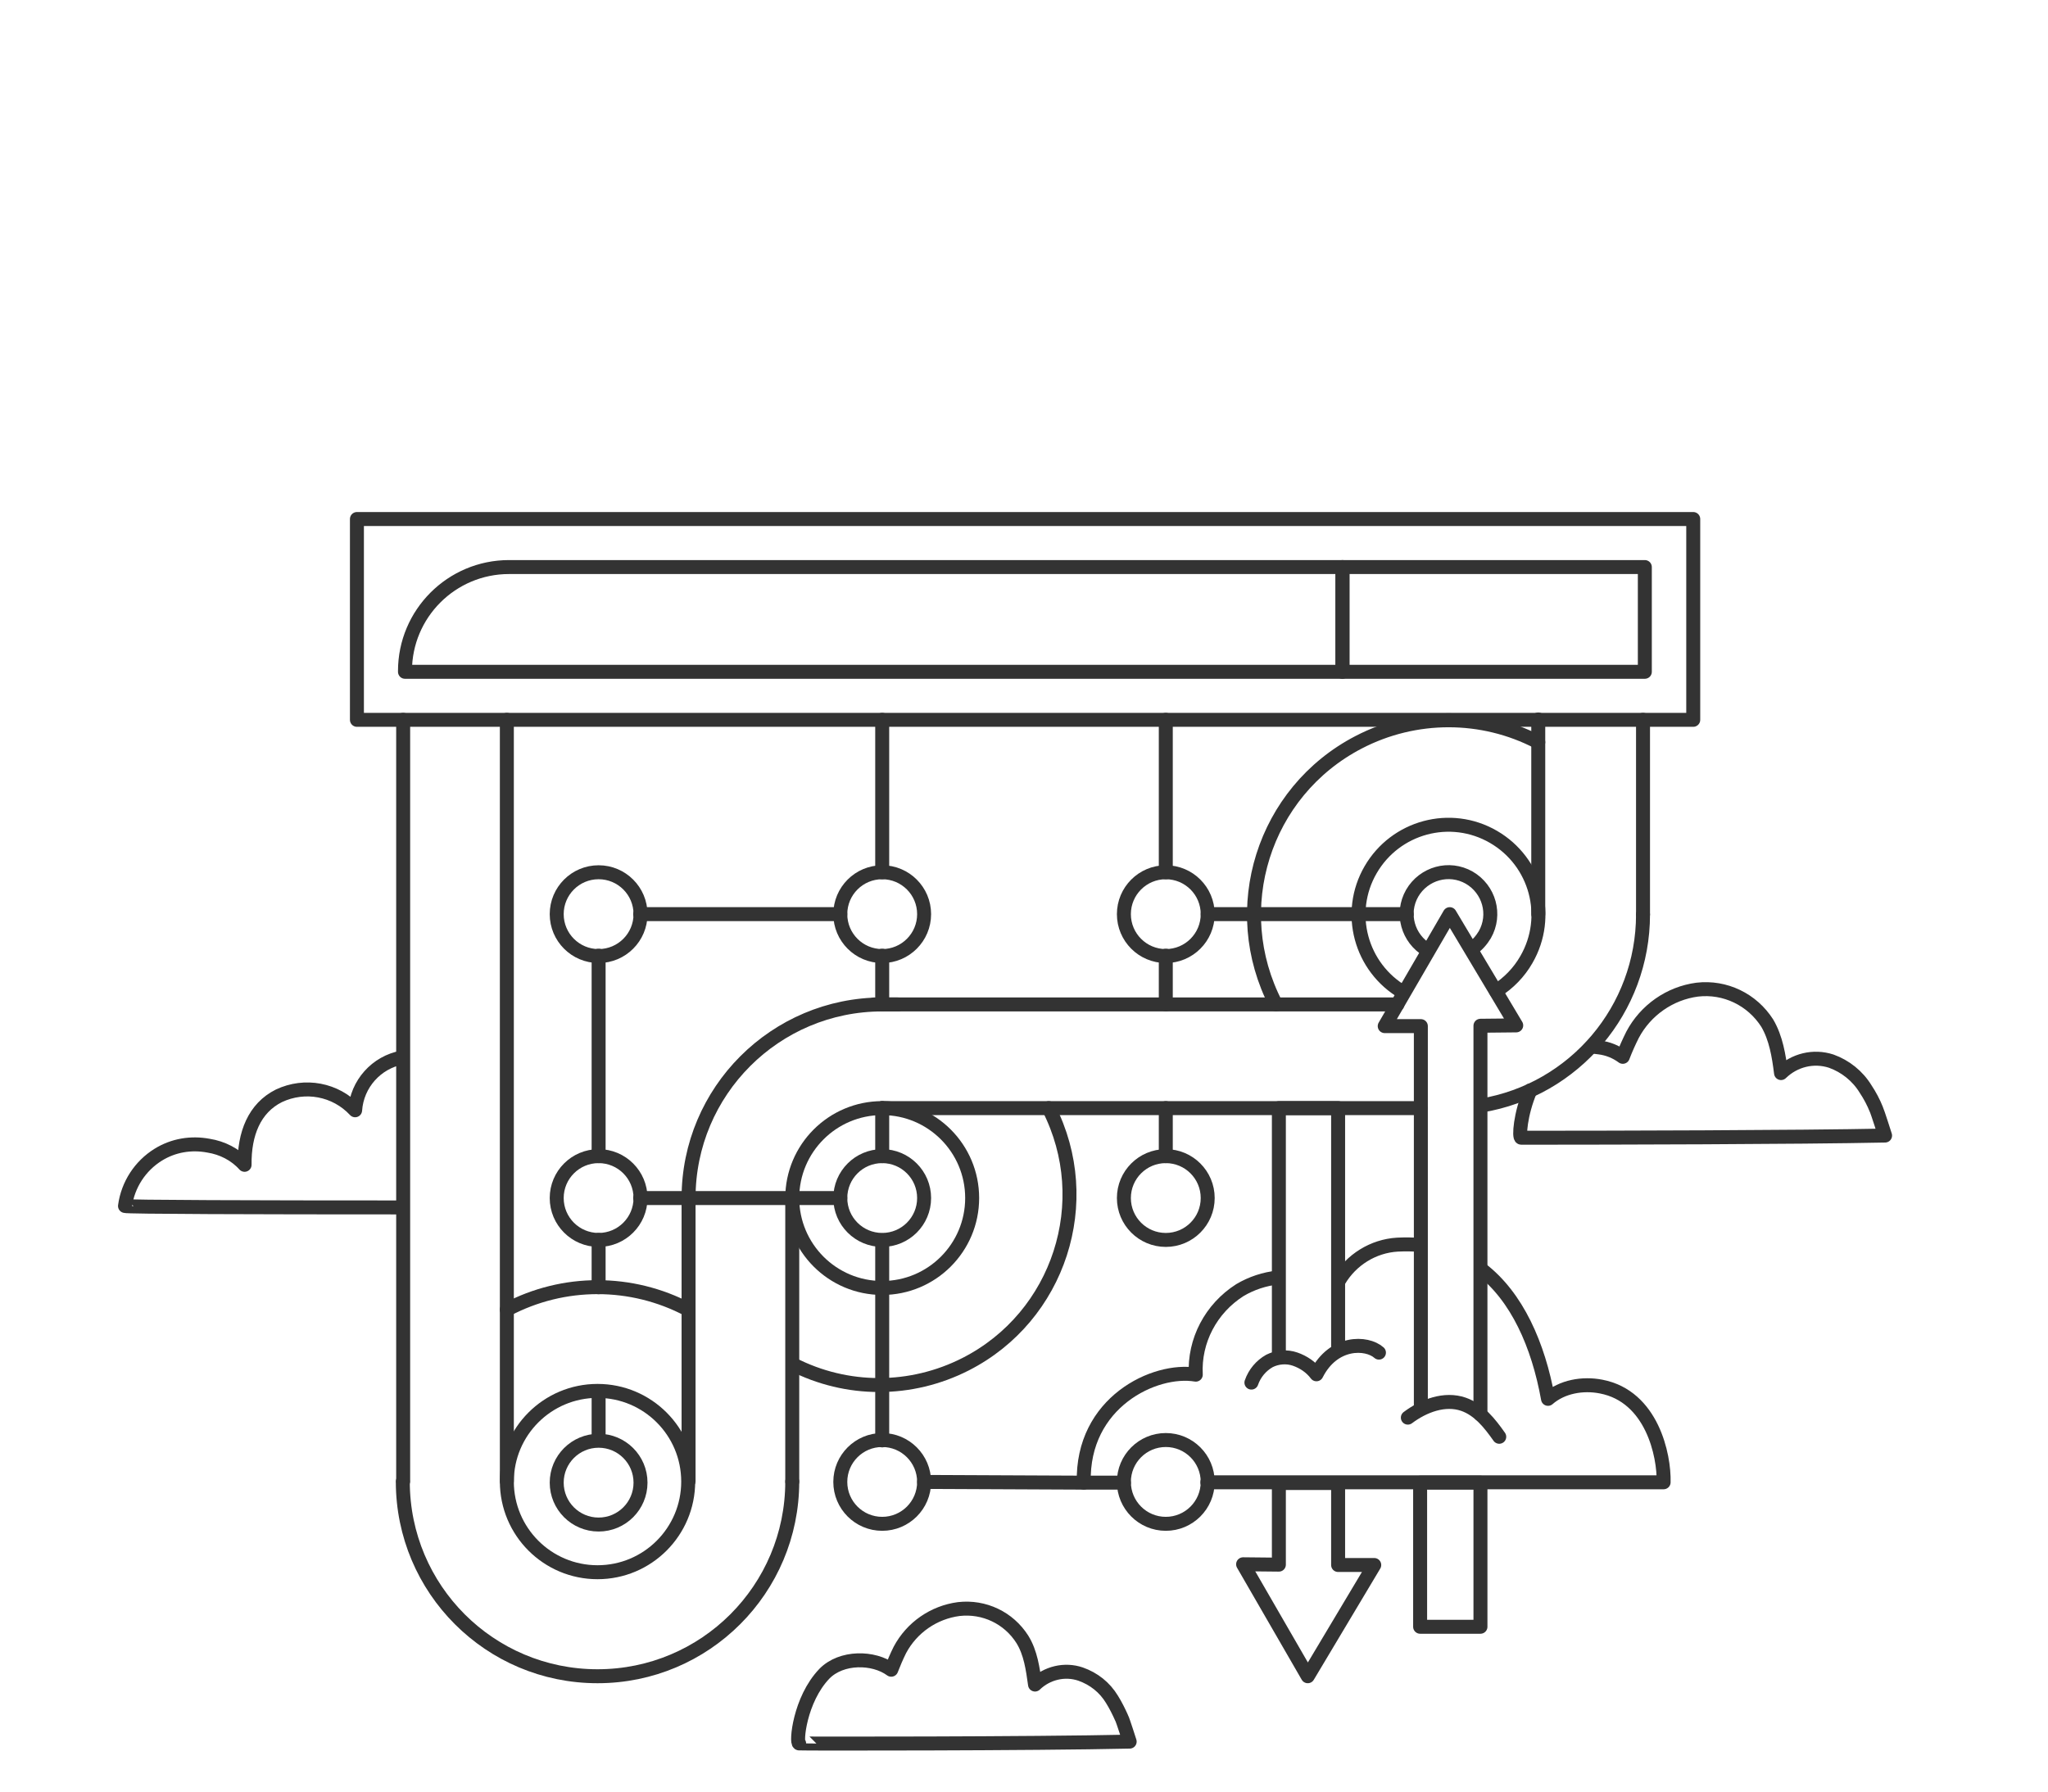 <?xml version="1.0" encoding="utf-8"?>
<!-- Generator: Adobe Illustrator 26.3.1, SVG Export Plug-In . SVG Version: 6.00 Build 0)  -->
<svg version="1.1" id="Layer_1" xmlns="http://www.w3.org/2000/svg" xmlns:xlink="http://www.w3.org/1999/xlink" x="0px" y="0px"
	 viewBox="0 0 566.9 496.1" style="enable-background:new 0 0 566.9 496.1;" xml:space="preserve">
<style type="text/css">
	.st0{clip-path:url(#SVGID_00000103230326280344460990000003445771226697691291_);}
	.st1{fill:none;stroke:#333333;stroke-width:3.867;stroke-linecap:round;stroke-linejoin:round;}
</style>
<g>
	<g>
		<g>
			<defs>
				<rect id="SVGID_1_" y="90.6" width="566.9" height="405.5"/>
			</defs>
			<clipPath id="SVGID_00000183243533920057056220000002578464608690963123_">
				<use xlink:href="#SVGID_1_"  style="overflow:visible;"/>
			</clipPath>
			
				<g id="Layer_2_00000126289385277417841910000013211769492648403088_" style="clip-path:url(#SVGID_00000183243533920057056220000002578464608690963123_);">
				<g id="Layer_3">
					<g>
						<g>
							<line class="st1" x1="242" y1="278.1" x2="386.8" y2="278.1"/>
							<circle class="st1" cx="244.2" cy="331.7" r="24.9"/>
							<path class="st1" d="M388.5,274.8c-11.9-6.9-16-22.1-9.1-34s22.1-16,34-9.1s16,22.1,9.1,34c-2,3.5-4.9,6.5-8.4,8.7"/>
							<line class="st1" x1="190.6" y1="410.1" x2="190.6" y2="331.7"/>
							<line class="st1" x1="219.3" y1="331.7" x2="219.3" y2="410.2"/>
							<line class="st1" x1="140.3" y1="199.3" x2="140.3" y2="410.1"/>
							<line class="st1" x1="111.6" y1="410.1" x2="111.6" y2="199.3"/>
							<line class="st1" x1="454.8" y1="199.3" x2="454.8" y2="253.2"/>
							<line class="st1" x1="425.8" y1="253.1" x2="425.8" y2="199.2"/>
							<rect x="98.8" y="143.7" class="st1" width="369.9" height="55.6"/>
							<path class="st1" d="M140.9,157h230.7l0,0v29l0,0H112.1l0,0v-0.2C112.1,169.9,125,157,140.9,157L140.9,157z"/>
							<rect x="371.6" y="157" class="st1" width="83.7" height="29"/>
							<path class="st1" d="M190.6,331.7c0-29.6,24-53.6,53.6-53.6h4.4"/>
							<circle class="st1" cx="165.4" cy="410.2" r="25.1"/>
							<circle class="st1" cx="244.2" cy="410.3" r="11.6"/>
							<circle class="st1" cx="165.7" cy="331.7" r="11.6"/>
							<circle class="st1" cx="165.7" cy="410.5" r="11.6"/>
							<circle class="st1" cx="244.2" cy="253.1" r="11.6"/>
							<path class="st1" d="M395.2,263.1c-5.5-3.2-7.5-10.2-4.3-15.8c3.2-5.5,10.2-7.5,15.8-4.3c5.5,3.2,7.5,10.2,4.3,15.8
								c-0.9,1.5-2.1,2.9-3.6,3.9"/>
							<circle class="st1" cx="165.7" cy="253.1" r="11.6"/>
							<circle class="st1" cx="322.7" cy="253.1" r="11.6"/>
							<circle class="st1" cx="244.2" cy="331.7" r="11.6"/>
							<circle class="st1" cx="322.7" cy="331.7" r="11.6"/>
							<line class="st1" x1="244.2" y1="278.1" x2="244.2" y2="264.6"/>
							<line class="st1" x1="244.2" y1="320.1" x2="244.2" y2="306.8"/>
							<line class="st1" x1="244.2" y1="398.8" x2="244.2" y2="343.4"/>
							<line class="st1" x1="177.2" y1="331.7" x2="232.6" y2="331.7"/>
							<line class="st1" x1="165.7" y1="264.6" x2="165.7" y2="320.1"/>
							<path class="st1" d="M232.6,253.1c-1.8,0-55.4,0-55.4,0"/>
							<line class="st1" x1="244.2" y1="241.5" x2="244.2" y2="199.3"/>
							<line class="st1" x1="165.7" y1="356.4" x2="165.7" y2="343.3"/>
							<line class="st1" x1="165.7" y1="397.8" x2="165.7" y2="385.2"/>
							<line class="st1" x1="244.2" y1="306.8" x2="393.2" y2="306.8"/>
							<path class="st1" d="M290.3,306.8c13.2,25.9,2.9,57.7-23,70.9c-15.1,7.7-32.9,7.7-47.9,0"/>
							<line class="st1" x1="255.8" y1="410.3" x2="300" y2="410.5"/>
							<line class="st1" x1="322.7" y1="199.3" x2="322.7" y2="241.5"/>
							<line class="st1" x1="334.3" y1="253.1" x2="389.4" y2="253.1"/>
							<path class="st1" d="M219.3,410.2c0,29.8-24.1,53.9-53.9,53.9s-53.9-24.1-53.9-53.9"/>
							<path class="st1" d="M140.3,362.6c15.7-8.3,34.5-8.3,50.2,0"/>
							<path class="st1" d="M353.2,278.1c-13.7-26.4-3.5-58.9,22.9-72.6c15.6-8.1,34.2-8.1,49.7,0"/>
							<path class="st1" d="M454.8,253.2c0,26.2-18.9,48.6-44.8,52.9"/>
							<line class="st1" x1="322.7" y1="306.8" x2="322.7" y2="320.1"/>
							<line class="st1" x1="322.7" y1="264.6" x2="322.7" y2="278.1"/>
							<path class="st1" d="M410,351.4c9.9,7.6,15.8,20.9,18.5,35.9c3.9-3.4,9.6-4.4,14.7-3.4c14.1,2.7,17.5,19.1,17.3,26.5h-41.3
								c-14.8,0-29.5,0-44.3,0h-40.7"/>
							<path class="st1" d="M370.6,354.6c3.4-5.8,9.5-9.6,16.2-10c2.1-0.1,4.2-0.1,6.3,0.1"/>
							<path class="st1" d="M311.1,410.5H300c-0.6-22.3,19.7-31.8,31-29.9c-0.5-9.4,4.2-18.3,12.2-23.4c3.2-1.9,6.8-3.1,10.6-3.5"/>
							<polyline class="st1" points="409.8,391.6 409.8,284 419.7,283.9 401.3,253.1 383.3,284.1 393.3,284.1 393.3,390 							"/>
							<rect x="393.1" y="410.5" class="st1" width="16.7" height="39.9"/>
							<path class="st1" d="M389.7,392.5c4.4-3.3,10.2-5.5,15.4-3.7c4.3,1.5,7.3,5.3,9.9,9"/>
							<circle class="st1" cx="322.7" cy="410.3" r="11.6"/>
							<polygon class="st1" points="380.4,433.3 362,464.1 344.1,433.1 354,433.2 354,410.6 370.4,410.6 370.4,433.3 							"/>
							<polyline class="st1" points="354,375.8 354,306.8 370.4,306.8 370.4,372.8 							"/>
							<path class="st1" d="M346.4,382.8c0.9-2.6,2.7-4.7,5-6c2.2-1.1,4.8-1.3,7.1-0.5c2.3,0.8,4.4,2.2,5.9,4.2
								c4.7-9.3,13.9-9,17.3-6"/>
							<path class="st1" d="M111.3,292.8c-7.1,1.3-12.5,7.3-13,14.6c-5.4-5.8-13.9-7.4-21.1-4c-6.8,3.4-9.6,10.5-9.5,19.1
								c-2.6-2.9-6.2-4.7-10-5.3c-4.8-0.9-9.7-0.1-13.9,2.5c-5,3.1-8.4,8.3-9.2,14.2c0,0.3,37.1,0.4,76.8,0.4"/>
							<path class="st1" d="M312.7,482.2c0,0-1.9-6-2.2-6.5c-0.8-1.8-1.7-3.6-2.7-5.2c-2-3.3-5-5.7-8.7-7c-4.4-1.5-9.3-0.3-12.6,2.9
								c-0.6-4.3-1.2-8.8-3.5-12.5c-3.8-6-10.6-9.2-17.6-8.4c-6.9,0.9-13,5.1-16.3,11.3c-0.9,1.8-1.7,3.7-2.4,5.5
								c-4.9-3.6-13.8-3.7-18.5,1.1c-6.9,7.2-7.9,19.3-7,19.3C221.2,482.8,286.6,482.8,312.7,482.2z"/>
							<path class="st1" d="M423.6,301.9c-2.8,6.6-3.2,13.1-2.5,13.1h5.5c17.3,0,71.3-0.1,95.2-0.6c0,0-2.1-6.6-2.4-7.2
								c-0.8-2-1.8-3.9-3-5.7c-2.2-3.6-5.6-6.3-9.5-7.7c-4.9-1.6-10.2-0.3-13.9,3.3c-0.6-4.8-1.4-9.7-3.8-13.8
								c-4.2-6.6-11.7-10.2-19.4-9.3c-7.6,1-14.3,5.7-17.9,12.5c-1,2-1.9,4-2.7,6.1c-1.9-1.4-4.1-2.3-6.5-2.6
								c-0.7-0.1-1.5-0.2-2.2-0.2"/>
						</g>
					</g>
				</g>
			</g>
		</g>
	</g>
</g>
</svg>

